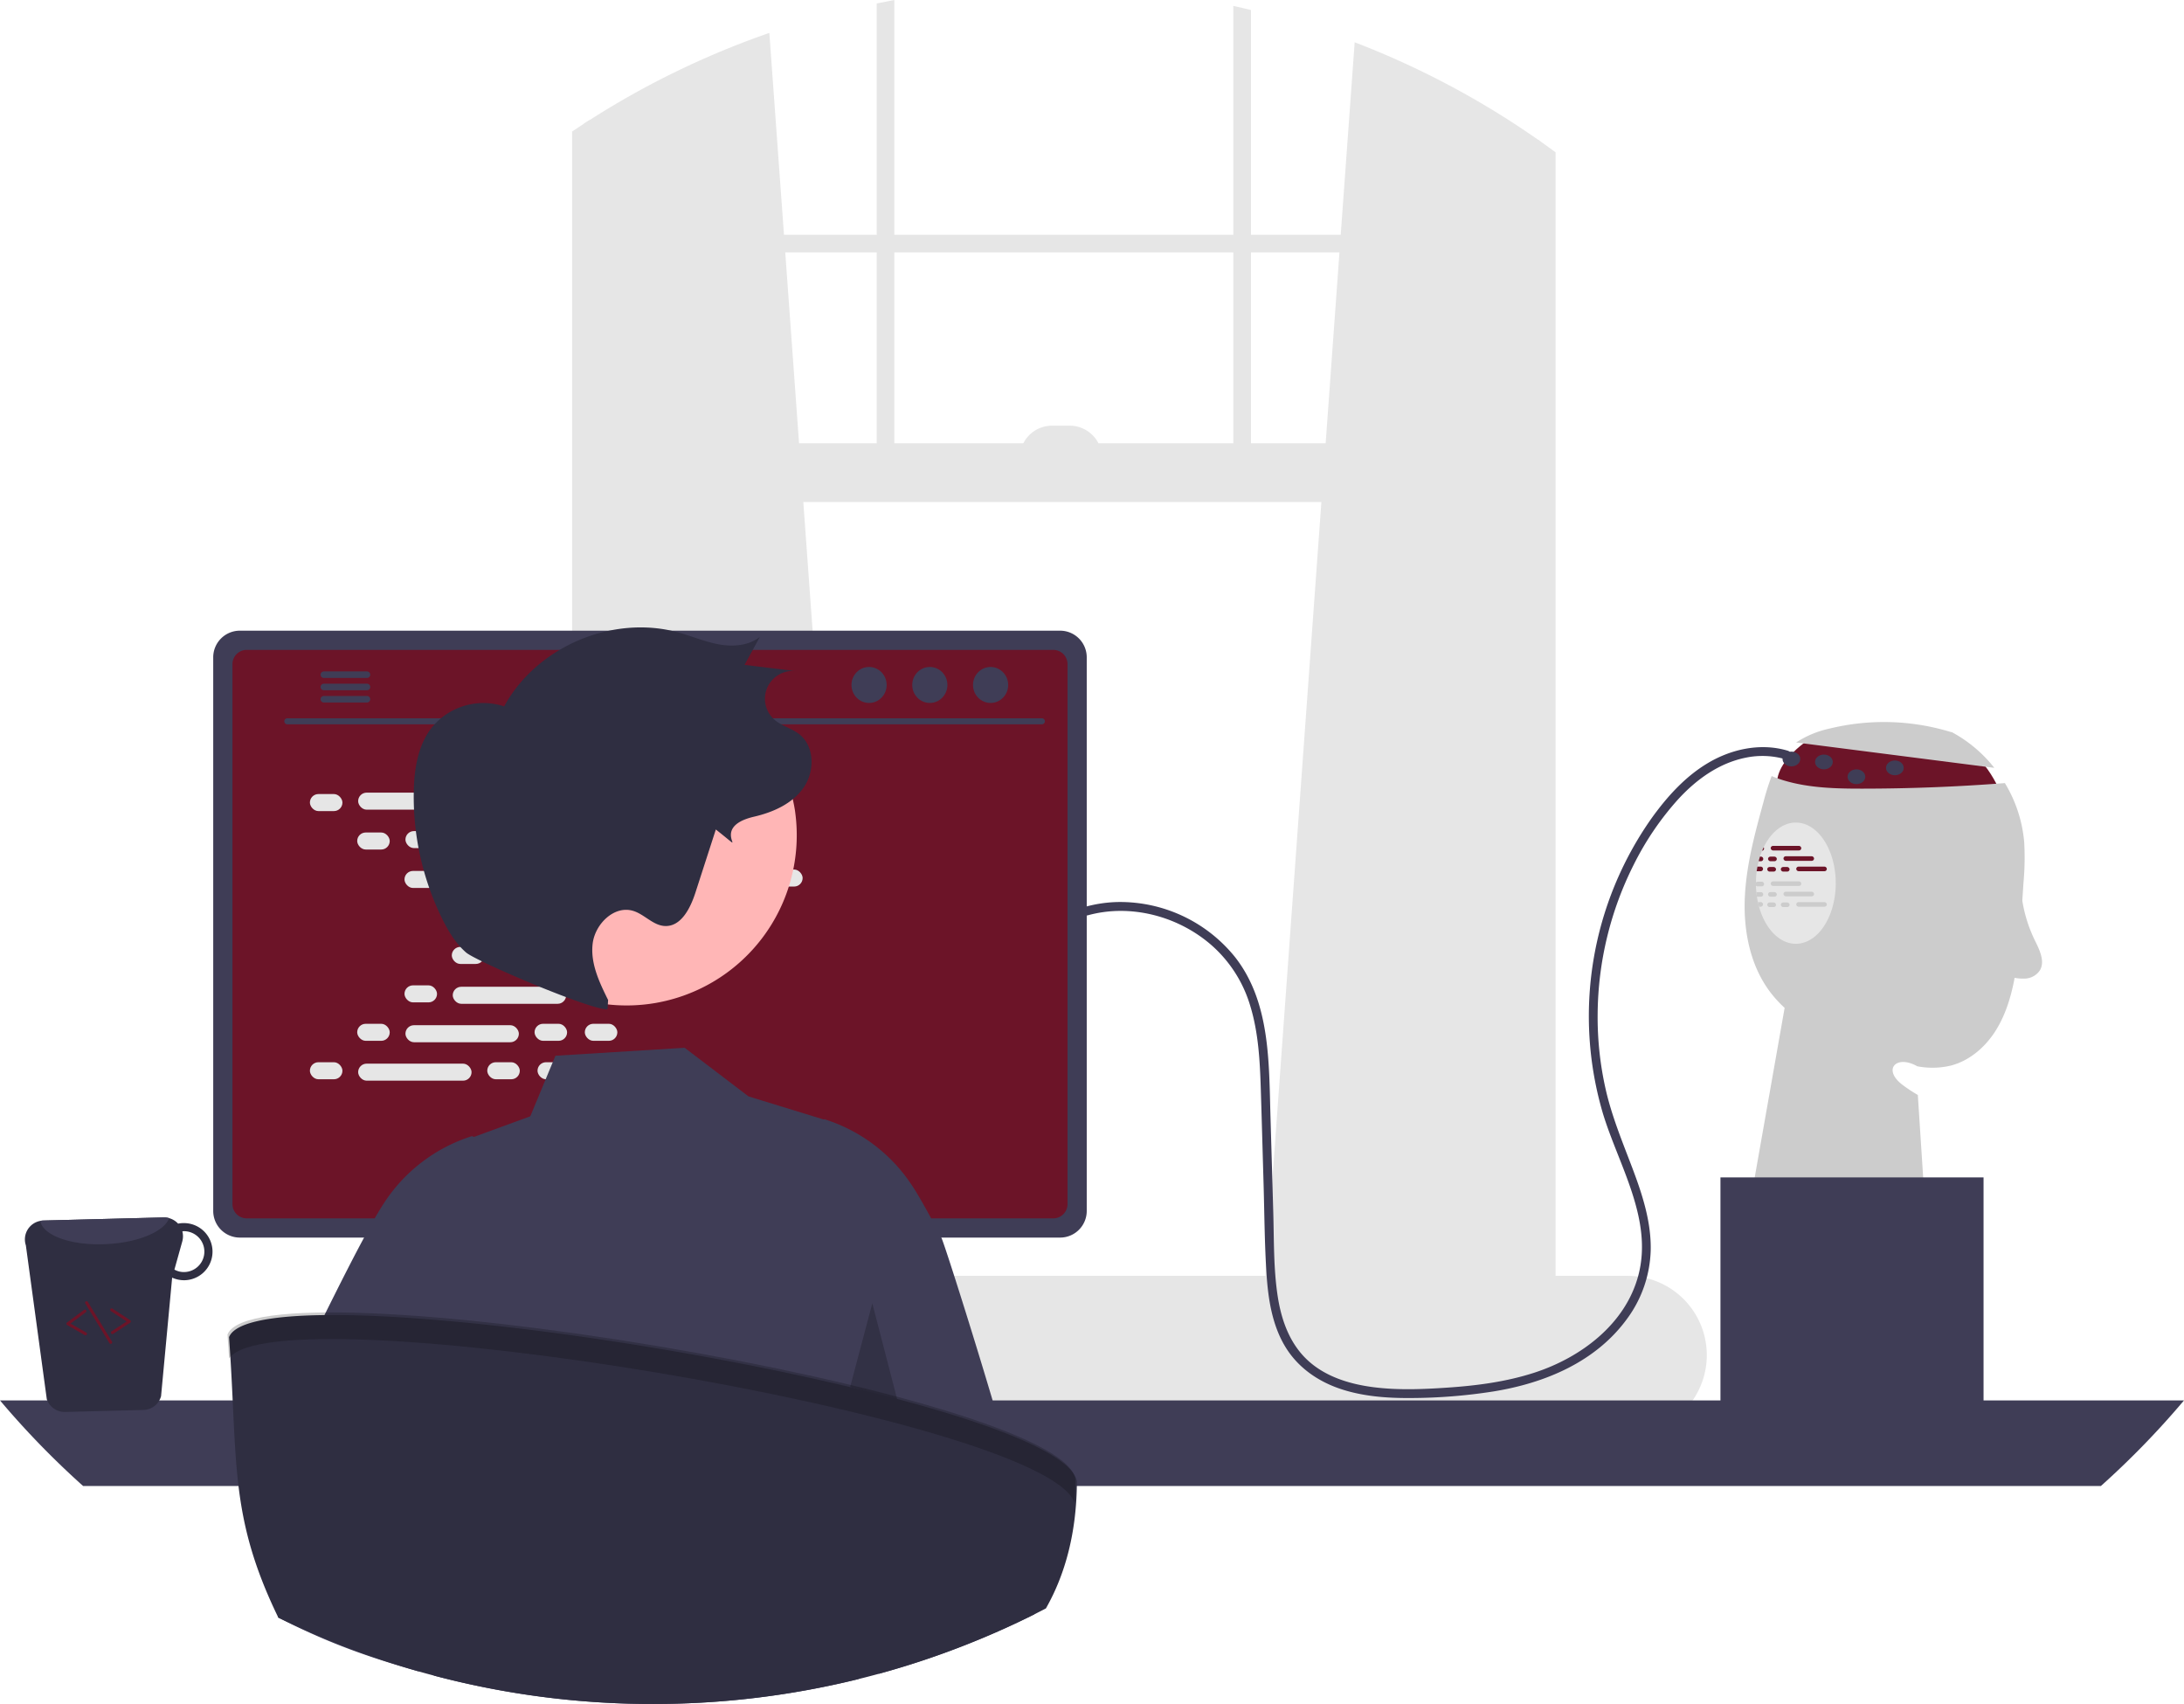 <svg xmlns="http://www.w3.org/2000/svg" width="738.82" height="576.27" viewBox="0 0 738.82 576.27" xmlns:xlink="http://www.w3.org/1999/xlink" role="img" artist="Katerina Limpitsouni" source="https://undraw.co/"><path d="M844.969,410.389s-17.37,9.661-12.37,20.661,76,2,76,2-5-15-14-18S844.969,410.389,844.969,410.389Z" transform="translate(-230.59 -161.865)" fill="#6C1428"/><path d="M838.197,412.965a33.803,33.803,0,0,1,11.446-4.733,77.516,77.516,0,0,1,41.177,1.284l-.245-.199a45.946,45.946,0,0,1,14.666,12.228Z" transform="translate(-230.59 -161.865)" fill="#ccc"/><path d="M915.119,460.27q-.36,5.385-.72,10.76a172.674,172.674,0,0,1-2.45,22.38c-1.22,6.19-3.16,12.33-6.63,17.6-3.47,5.26-8.62,9.61-14.72,11.21a26.973,26.973,0,0,1-11.42.25c-7.13-4.05-11.96,1.13-4.84,6.4a55.187,55.187,0,0,0,5.03,3.31l3.23,49.87-60-13,11.71-66.34a39.59,39.59,0,0,1-4.9-5.35c-6.71-8.91-9.02-20.52-8.58-31.66.45-11.15,3.42-22.02,6.37-32.77a84.278,84.278,0,0,1,2.72-8.61c1.31.54,2.64,1.03,3.99,1.44,8.63,2.62,17.8,2.83,26.82,2.82q24.075-.015,48.09-1.88a46.142,46.142,0,0,1,6.53,19.94A92.569,92.569,0,0,1,915.119,460.27Z" transform="translate(-230.59 -161.865)" fill="#ccc"/><path d="M658.5,595.645l92.37,8.2.99.09V209.795q-.495-.345-.99-.69a288.323,288.323,0,0,0-62.01-32.94l-4.72,65.1-.43,5.96-4.67,64.56L677.6,331.645l-18.93,261.7Z" transform="translate(-230.59 -161.865)" fill="#e6e6e6"/><path d="M430.07,202.455c-.66.42-1.32.84-1.98,1.28v400.2l1.98-.18,91.37-8.11-.17-2.3L502.34,331.645l-1.44-19.86-4.67-64.56-.43-5.96-4.95-68.27A287.687,287.687,0,0,0,430.07,202.455Z" transform="translate(-230.59 -161.865)" fill="#e6e6e6"/><path d="M428.09,203.735c-1.33.86-2.66,1.74-3.97,2.63v403.03c0,10.07,5.97,18.51,13.95,20.66a15.249,15.249,0,0,0,4,.53h296.8a15.118,15.118,0,0,0,3.99-.53,17.06,17.06,0,0,0,7.78-4.66,22.919,22.919,0,0,0,6.18-16V213.375c-1.64-1.21-3.29-2.41-4.96-3.58q-.495-.345-.99-.69v400.29a16.108,16.108,0,0,1-.46,3.85c-1.41,5.95-6.06,10.31-11.54,10.31H442.07c-6.62,0-12-6.35-12-14.16V202.455C429.41,202.875,428.75,203.295,428.09,203.735Z" transform="translate(-230.59 -161.865)" fill="#e6e6e6"/><rect x="196.503" y="79.404" width="326.752" height="5.959" fill="#e6e6e6"/><path d="M653.77,165.255c-1.98-.49-3.96-.95-5.96-1.38v161.81h5.96Z" transform="translate(-230.59 -161.865)" fill="#e6e6e6"/><path d="M533.13,161.865c-1.99.37-3.98.75-5.96,1.16v162.66h5.96Z" transform="translate(-230.59 -161.865)" fill="#e6e6e6"/><path d="M363.03,620.155a26.711,26.711,0,0,0,1.93,9.98,25.54,25.54,0,0,0,1.75,3.56,27.096,27.096,0,0,0,3.02,4.18,26.76,26.76,0,0,0,20.12,9.11H781.16a26.82,26.82,0,0,0,0-53.64H389.85A26.846,26.846,0,0,0,363.03,620.155Z" transform="translate(-230.59 -161.865)" fill="#e6e6e6"/><rect x="427.093" y="311.784" width="324.766" height="19.863" transform="translate(948.361 481.566) rotate(-180)" fill="#e6e6e6"/><path d="M575.571,305.825h27.809a0,0,0,0,1,0,0v0a10.925,10.925,0,0,1-10.925,10.925h-5.959a10.925,10.925,0,0,1-10.925-10.925v0A0,0,0,0,1,575.571,305.825Z" transform="translate(948.361 460.71) rotate(-180)" fill="#e6e6e6"/><path d="M230.59,635.475a289.004,289.004,0,0,0,28.12,28.95H941.29a289.004,289.004,0,0,0,28.12-28.95Z" transform="translate(-230.59 -161.865)" fill="#3f3d56"/><path d="M415.75,538.665v102.56H487.6V538.665a3.448,3.448,0,0,0-2.43-3.3,3.175,3.175,0,0,0-1.03-.16H419.22A3.463,3.463,0,0,0,415.75,538.665Zm28.04,35.24a7.67,7.67,0,0,1,15.34,0v11.9a7.67,7.67,0,0,1-15.34,0Z" transform="translate(-230.59 -161.865)" fill="#2f2e41"/><path d="M415.53,637.945v9.89a1.946,1.946,0,0,0,1.93,1.94h68.43a1.94,1.94,0,0,0,1.93-1.94v-9.89Z" transform="translate(-230.59 -161.865)" fill="#3f3d56"/><path d="M302.72,384.145v187.26a9.007,9.007,0,0,0,9,9h277.5a9.007,9.007,0,0,0,9-9V384.145a9.011,9.011,0,0,0-9-8.99H311.72A9.012,9.012,0,0,0,302.72,384.145Z" transform="translate(-230.59 -161.865)" fill="#3f3d56"/><path d="M309.23,386.475v182.62a4.818,4.818,0,0,0,4.81,4.81H586.91a4.818,4.818,0,0,0,4.81-4.81V386.475a4.82,4.82,0,0,0-4.81-4.82H314.04A4.821,4.821,0,0,0,309.23,386.475Z" transform="translate(-230.59 -161.865)" fill="#6C1428"/><path d="M364.87,652.105a2.948,2.948,0,0,0,2.32,1.11H529.53a2.987,2.987,0,0,0,2.92-3.6l-2.52-11.97a2.993,2.993,0,0,0-1.86-2.17,2.895,2.895,0,0,0-1.06-.2H369.7a2.894,2.894,0,0,0-1.06.2,2.992,2.992,0,0,0-1.86,2.17l-2.52,11.97A2.985,2.985,0,0,0,364.87,652.105Z" transform="translate(-230.59 -161.865)" fill="#2f2e41"/><rect x="520.857" y="637.431" width="5" height="3" rx="0.488" transform="translate(816.124 1115.997) rotate(-180)" fill="#3f3d56"/><rect x="510.857" y="637.431" width="5" height="3" rx="0.488" transform="translate(796.124 1115.997) rotate(-180)" fill="#3f3d56"/><rect x="500.857" y="637.431" width="5" height="3" rx="0.488" transform="translate(776.124 1115.997) rotate(-180)" fill="#3f3d56"/><rect x="490.857" y="637.431" width="5" height="3" rx="0.488" transform="translate(756.124 1115.997) rotate(-180)" fill="#3f3d56"/><rect x="480.857" y="637.431" width="5" height="3" rx="0.488" transform="translate(736.124 1115.997) rotate(-180)" fill="#3f3d56"/><rect x="470.857" y="637.431" width="5" height="3" rx="0.488" transform="translate(716.124 1115.997) rotate(-180)" fill="#3f3d56"/><rect x="460.857" y="637.431" width="5" height="3" rx="0.488" transform="translate(696.124 1115.997) rotate(-180)" fill="#3f3d56"/><rect x="450.857" y="637.431" width="5" height="3" rx="0.488" transform="translate(676.124 1115.997) rotate(-180)" fill="#3f3d56"/><rect x="440.857" y="637.431" width="5" height="3" rx="0.488" transform="translate(656.124 1115.997) rotate(-180)" fill="#3f3d56"/><rect x="430.857" y="637.431" width="5" height="3" rx="0.488" transform="translate(636.124 1115.997) rotate(-180)" fill="#3f3d56"/><rect x="420.857" y="637.431" width="5" height="3" rx="0.488" transform="translate(616.124 1115.997) rotate(-180)" fill="#3f3d56"/><rect x="410.857" y="637.431" width="5" height="3" rx="0.488" transform="translate(596.124 1115.997) rotate(-180)" fill="#3f3d56"/><rect x="400.857" y="637.431" width="5" height="3" rx="0.488" transform="translate(576.124 1115.997) rotate(-180)" fill="#3f3d56"/><rect x="390.857" y="637.431" width="5" height="3" rx="0.488" transform="translate(556.124 1115.997) rotate(-180)" fill="#3f3d56"/><rect x="380.857" y="637.431" width="5" height="3" rx="0.488" transform="translate(536.124 1115.997) rotate(-180)" fill="#3f3d56"/><rect x="370.857" y="637.431" width="5" height="3" rx="0.488" transform="translate(516.124 1115.997) rotate(-180)" fill="#3f3d56"/><rect x="520.975" y="642.431" width="5" height="3" rx="0.488" transform="translate(816.36 1125.997) rotate(-180)" fill="#3f3d56"/><rect x="510.975" y="642.431" width="5" height="3" rx="0.488" transform="translate(796.36 1125.997) rotate(-180)" fill="#3f3d56"/><rect x="500.975" y="642.431" width="5" height="3" rx="0.488" transform="translate(776.36 1125.997) rotate(-180)" fill="#3f3d56"/><rect x="490.975" y="642.431" width="5" height="3" rx="0.488" transform="translate(756.36 1125.997) rotate(-180)" fill="#3f3d56"/><rect x="480.975" y="642.431" width="5" height="3" rx="0.488" transform="translate(736.36 1125.997) rotate(-180)" fill="#3f3d56"/><rect x="470.975" y="642.431" width="5" height="3" rx="0.488" transform="translate(716.36 1125.997) rotate(-180)" fill="#3f3d56"/><rect x="460.975" y="642.431" width="5" height="3" rx="0.488" transform="translate(696.36 1125.997) rotate(-180)" fill="#3f3d56"/><rect x="450.975" y="642.431" width="5" height="3" rx="0.488" transform="translate(676.36 1125.997) rotate(-180)" fill="#3f3d56"/><rect x="440.975" y="642.431" width="5" height="3" rx="0.488" transform="translate(656.36 1125.997) rotate(-180)" fill="#3f3d56"/><rect x="430.975" y="642.431" width="5" height="3" rx="0.488" transform="translate(636.36 1125.997) rotate(-180)" fill="#3f3d56"/><rect x="420.975" y="642.431" width="5" height="3" rx="0.488" transform="translate(616.36 1125.997) rotate(-180)" fill="#3f3d56"/><rect x="410.975" y="642.431" width="5" height="3" rx="0.488" transform="translate(596.36 1125.997) rotate(-180)" fill="#3f3d56"/><rect x="400.975" y="642.431" width="5" height="3" rx="0.488" transform="translate(576.36 1125.997) rotate(-180)" fill="#3f3d56"/><rect x="390.975" y="642.431" width="5" height="3" rx="0.488" transform="translate(556.36 1125.997) rotate(-180)" fill="#3f3d56"/><rect x="380.975" y="642.431" width="5" height="3" rx="0.488" transform="translate(536.36 1125.997) rotate(-180)" fill="#3f3d56"/><rect x="370.975" y="642.431" width="5" height="3" rx="0.488" transform="translate(516.36 1125.997) rotate(-180)" fill="#3f3d56"/><rect x="437.975" y="648.431" width="40" height="3" rx="0.488" transform="translate(685.36 1137.997) rotate(-180)" fill="#3f3d56"/><path d="M327.752,406.812H583.075a1.016,1.016,0,0,0,0-2.031H327.752a1.016,1.016,0,0,0,0,2.031Z" transform="translate(-230.59 -161.865)" fill="#3f3d56"/><ellipse cx="335.105" cy="231.649" rx="5.95" ry="6.083" fill="#3f3d56"/><ellipse cx="314.549" cy="231.649" rx="5.95" ry="6.083" fill="#3f3d56"/><ellipse cx="293.993" cy="231.649" rx="5.95" ry="6.083" fill="#3f3d56"/><path d="M339.04,390.045a1.095,1.095,0,0,0,1.09,1.1h14.6a1.105,1.105,0,0,0,0-2.21h-14.6A1.103,1.103,0,0,0,339.04,390.045Z" transform="translate(-230.59 -161.865)" fill="#3f3d56"/><path d="M339.04,394.195a1.095,1.095,0,0,0,1.09,1.1h14.6a1.105,1.105,0,0,0,0-2.21h-14.6A1.103,1.103,0,0,0,339.04,394.195Z" transform="translate(-230.59 -161.865)" fill="#3f3d56"/><path d="M339.04,398.335a1.103,1.103,0,0,0,1.09,1.11h14.6a1.105,1.105,0,0,0,0-2.21h-14.6A1.095,1.095,0,0,0,339.04,398.335Z" transform="translate(-230.59 -161.865)" fill="#3f3d56"/><rect x="104.836" y="268.543" width="11.006" height="5.76" rx="2.88" fill="#e6e6e6"/><rect x="164.836" y="268.543" width="11.006" height="5.76" rx="2.88" fill="#e6e6e6"/><rect x="181.836" y="268.543" width="11.006" height="5.76" rx="2.88" fill="#e6e6e6"/><rect x="121.156" y="268.063" width="38.366" height="5.76" rx="2.88" fill="#e6e6e6"/><rect x="201.156" y="268.063" width="38.366" height="5.76" rx="2.88" fill="#e6e6e6"/><rect x="120.836" y="281.543" width="11.006" height="5.76" rx="2.88" fill="#e6e6e6"/><rect x="180.836" y="281.543" width="11.006" height="5.76" rx="2.88" fill="#e6e6e6"/><rect x="197.836" y="281.543" width="11.006" height="5.76" rx="2.88" fill="#e6e6e6"/><rect x="137.156" y="281.063" width="38.366" height="5.76" rx="2.88" fill="#e6e6e6"/><rect x="217.156" y="281.063" width="38.366" height="5.76" rx="2.88" fill="#e6e6e6"/><rect x="136.836" y="294.543" width="11.006" height="5.76" rx="2.88" fill="#e6e6e6"/><rect x="196.836" y="294.543" width="11.006" height="5.76" rx="2.88" fill="#e6e6e6"/><rect x="213.836" y="294.543" width="11.006" height="5.76" rx="2.88" fill="#e6e6e6"/><rect x="153.156" y="294.063" width="38.366" height="5.76" rx="2.88" fill="#e6e6e6"/><rect x="233.156" y="294.063" width="38.366" height="5.76" rx="2.88" fill="#e6e6e6"/><rect x="152.836" y="307.543" width="11.006" height="5.76" rx="2.88" fill="#e6e6e6"/><rect x="212.836" y="307.543" width="11.006" height="5.76" rx="2.88" fill="#e6e6e6"/><rect x="229.836" y="307.543" width="11.006" height="5.76" rx="2.88" fill="#e6e6e6"/><rect x="169.156" y="307.063" width="38.366" height="5.76" rx="2.88" fill="#e6e6e6"/><rect x="164.836" y="359.237" width="11.006" height="5.76" rx="2.88" fill="#e6e6e6"/><rect x="181.836" y="359.237" width="11.006" height="5.76" rx="2.88" fill="#e6e6e6"/><rect x="201.156" y="359.717" width="38.366" height="5.76" rx="2.88" fill="#e6e6e6"/><rect x="104.836" y="359.237" width="11.006" height="5.76" rx="2.88" fill="#e6e6e6"/><rect x="121.156" y="359.717" width="38.366" height="5.76" rx="2.88" fill="#e6e6e6"/><rect x="120.836" y="346.237" width="11.006" height="5.76" rx="2.88" fill="#e6e6e6"/><rect x="180.836" y="346.237" width="11.006" height="5.76" rx="2.88" fill="#e6e6e6"/><rect x="197.836" y="346.237" width="11.006" height="5.76" rx="2.88" fill="#e6e6e6"/><rect x="137.156" y="346.717" width="38.366" height="5.76" rx="2.88" fill="#e6e6e6"/><rect x="136.836" y="333.237" width="11.006" height="5.76" rx="2.88" fill="#e6e6e6"/><rect x="196.836" y="333.237" width="11.006" height="5.76" rx="2.88" fill="#e6e6e6"/><rect x="213.836" y="333.237" width="11.006" height="5.76" rx="2.88" fill="#e6e6e6"/><rect x="153.156" y="333.717" width="38.366" height="5.76" rx="2.88" fill="#e6e6e6"/><rect x="152.836" y="320.237" width="11.006" height="5.76" rx="2.88" fill="#e6e6e6"/><rect x="212.836" y="320.237" width="11.006" height="5.76" rx="2.88" fill="#e6e6e6"/><rect x="229.836" y="320.237" width="11.006" height="5.76" rx="2.88" fill="#e6e6e6"/><rect x="169.156" y="320.717" width="38.366" height="5.76" rx="2.88" fill="#e6e6e6"/><path d="M324.69,708.905c.61.31,1.23.62,1.84.92,15.8,7.9,28.44,12.39,45.73,17.31,1.46-16.3,2.87-44.95,4.24-62.71.36-4.61.72-8.48,1.07-11.21a15.182,15.182,0,0,1,.88-4.25l-.06,4.25-.15,11.21-.87,64.11a288.588,288.588,0,0,0,65.84,9.49c1.16.03,2.3.05,3.4.07.39.01.77.02,1.15.02,1.25.01,2.49.02,3.74.02a289.271,289.271,0,0,0,69.54-8.43c-.49-16.13-.98-44.46-1.45-65.28-.1-4.07-.19-7.86-.29-11.21-.19-7.16-.39-12.32-.58-14.05a4.361,4.361,0,0,1,.39.97,97.154,97.154,0,0,1,1.89,13.08c.35,3.35.7,7.14,1.05,11.21,1.86,21.63,3.8,51.04,5.8,63.51a285.473,285.473,0,0,0,34.97-12.03q9-3.75,17.68-8.09c-1.1-7.2-2.25-15.27-3.43-23.64-.92-6.49-1.87-13.16-2.84-19.75-1.5-10.18-23.79-81.32-25.2-84.02-1.21-2.31-2.36-4.49-3.45-6.5-2.64-4.88-4.88-8.77-6.54-11.23a55.257,55.257,0,0,0-29.28-22.21l-.3-.08-.21.09-20.45-6.28-2.99-.92-2.01-.62-7.08-5.39-3.85-2.93-3.61-2.75-7.06-5.37-43.71,2.69-8.51,20.49-19.06,6.97-.33-.15-.29-.12-.3.08a55.306,55.306,0,0,0-29.28,22.21c-.94,1.41-2.08,3.27-3.37,5.52-1.1,1.91-2.3,4.09-3.6,6.5-1.85,3.43-3.87,7.3-6.01,11.49-.47.92-.95,1.86-1.43,2.81q-1.335,2.64-2.71,5.39c-2.13,4.25-4.33,8.69-6.53,13.2-1.91,3.91-3.84,11.95-5.74,22.18-1.57,8.5-3.13,18.52-4.64,28.95-1.98,13.52.13,29.71-1.66,42.15C324.92,707.365,324.8,708.135,324.69,708.905Z" transform="translate(-230.59 -161.865)" fill="#3f3d56"/><polygon points="303.59 473.566 295.093 440.774 287.59 469.07 303.59 473.566" opacity="0.2"/><path d="M308.07,614.065c3.04,41.88-.11,60.32,16.67,94.85a286.159,286.159,0,0,0,47.52,18.22q2.55.72,5.11,1.4a288.588,288.588,0,0,0,65.84,9.49c1.16.03,2.3.05,3.4.07.39.01.77.02,1.15.02,1.25.01,2.49.02,3.74.02a289.271,289.271,0,0,0,69.54-8.43q3.42-.84,6.81-1.77a285.473,285.473,0,0,0,34.97-12.03q9-3.75,17.68-8.09c1.31-.66,2.62-1.32,3.91-2,6.63-11.66,10.4-25.84,10.48-42.88C590.3,633.575,318.21,588.745,308.07,614.065Z" transform="translate(-230.59 -161.865)" fill="#2f2e41"/><path d="M308.078,621.237c-.155-2.593-.329-5.271-.531-8.06,10.14-25.32,282.23,19.51,286.82,48.87-.013,2.692-.128,5.304-.321,7.855C582.93,640.924,324.441,598.316,308.078,621.237Z" transform="translate(-230.59 -161.865)" opacity="0.2"/><path d="M246.419,635.051a6.416,6.416,0,0,0,6.183,4.331L279.094,638.7a6.328,6.328,0,0,0,5.981-4.657l3.749-40.087a9.794,9.794,0,0,0,4.238.871A9.661,9.661,0,0,0,292.577,575.51a8.184,8.184,0,0,0-1.736.181,6.548,6.548,0,0,0-4.874-2.103l-40.751,1.052a5.854,5.854,0,0,0-1.005.125,6.365,6.365,0,0,0-4.873,8.265Zm43.173-43.817,2.668-9.553a6.506,6.506,0,0,0,.02-3.375c.129-0.0.244-.062.373-.062a6.91,6.91,0,0,1,.324,13.817A6.505,6.505,0,0,1,289.593,591.234Z" transform="translate(-230.59 -161.865)" fill="#2f2e41"/><path d="M244.211,574.765c.868,4.964,10.629,8.454,22.366,7.847,10.793-.497,19.617-4.287,21.234-8.779a6.025,6.025,0,0,0-1.844-.246l-40.751,1.052A5.854,5.854,0,0,0,244.211,574.765Z" transform="translate(-230.59 -161.865)" fill="#3f3d56"/><path d="M268.728,613.023a.497.497,0,0,0,.151-.066l5.753-3.766a.499.499,0,0,0,0-.836l-5.98-3.917a.5.5,0,1,0-.548.836l5.341,3.498-5.114,3.348a.5.5,0,0,0,.396.903Z" transform="translate(-230.59 -161.865)" fill="#6C1428"/><path d="M259.641,613.442a.5.5,0,0,0,.126-.918l-5.303-3.04,5.126-3.807a.5.5,0,1,0-.596-.802l-5.739,4.263a.5.5,0,0,0,.049.835l5.965,3.42A.5.5,0,0,0,259.641,613.442Z" transform="translate(-230.59 -161.865)" fill="#6C1428"/><path d="M268.156,616.323a.482.482,0,0,0,.137-.058.5.5,0,0,0,.168-.687l-8.155-13.408a.5.5,0,0,0-.854.521l8.155,13.408A.5.5,0,0,0,268.156,616.323Z" transform="translate(-230.59 -161.865)" fill="#6C1428"/><rect x="582.009" y="398.186" width="89" height="78" fill="#3f3d56"/><path d="M914.79,451.101a47.543,47.543,0,0,0,4.144,28.743c1.608,3.279,3.6,7.228,1.642,10.311a6.351,6.351,0,0,1-4.784,2.651,15.579,15.579,0,0,1-5.583-.723" transform="translate(-230.59 -161.865)" fill="#ccc"/><ellipse cx="606.009" cy="256.686" rx="3" ry="2.5" fill="#3f3d56"/><ellipse cx="617.009" cy="257.686" rx="3" ry="2.5" fill="#3f3d56"/><ellipse cx="628.009" cy="262.686" rx="3" ry="2.5" fill="#3f3d56"/><ellipse cx="641.009" cy="259.686" rx="3" ry="2.5" fill="#3f3d56"/><path d="M598.524,471.434c14.57-4.045,30.799.29,42.058,10.22A43.888,43.888,0,0,1,653.461,501.802c2.875,9.259,3.35,19.025,3.651,28.65.333,10.642.622,21.285.932,31.927.296,10.147.33,20.342,1.007,30.472.568,8.501,1.929,17.325,6.478,24.698,4.218,6.835,10.881,11.451,18.412,13.995,7.633,2.579,15.861,3.179,23.868,3.126a184.222,184.222,0,0,0,27.828-2.203c17.487-2.801,34.76-9.947,45.44-24.689a40.91,40.91,0,0,0,7.923-23.028c.225-9.675-2.866-19.046-6.251-27.982-3.295-8.696-6.859-17.264-8.944-26.356a110.576,110.576,0,0,1-2.749-25.943,114.047,114.047,0,0,1,12.229-50.225,98.679,98.679,0,0,1,15.014-22.075c6.168-6.712,13.807-12.253,22.89-14.069a27.638,27.638,0,0,1,13.368.538c1.853.555,2.645-2.34.798-2.893-8.998-2.694-18.774-.646-26.751,4.031-7.844,4.598-14.043,11.496-19.304,18.809A116.169,116.169,0,0,0,772.868,538.54c5.339,17.489,16.95,35.694,11.962,54.621-4.366,16.567-19.492,27.825-35.117,32.911-9.479,3.085-19.418,4.391-29.331,5.066-8.377.571-16.869.934-25.223-.143-7.673-.989-15.565-3.334-21.514-8.485-6.521-5.645-9.501-13.758-10.798-22.083-1.468-9.42-1.252-19.133-1.529-28.638l-.945-32.443c-.534-18.324-.074-38.631-11.995-53.814a49.958,49.958,0,0,0-39.697-18.61,44.882,44.882,0,0,0-10.955,1.618,1.501,1.501,0,0,0,.798,2.893Z" transform="translate(-230.59 -161.865)" fill="#3f3d56"/><path d="M385.556,452.455a57.571,57.571,0,0,0,114.037-15.91l-.114-.817a57.571,57.571,0,0,0-113.905,16.724Z" transform="translate(-230.59 -161.865)" fill="#ffb6b6"/><path d="M436.308,500.059c-2.977-5.996-6.035-12.433-5.227-19.078s7.301-13.015,13.704-11.063c3.829,1.168,6.732,4.935,10.731,5.115,5.502.247,8.635-6.059,10.33-11.299l6.902-21.342c13.313,10.459-3.548-.506,12.944-4.335,6.47-1.502,13.002-4.41,16.781-9.872s3.729-13.913-1.495-18.016c-2.561-2.012-5.963-2.768-8.412-4.916a9.407,9.407,0,0,1,7.457-16.395l-17.566-2.136,5.2-9.48c-3.76,2.984-9.005,3.402-13.732,2.567s-9.183-2.765-13.809-4.047c-22.207-6.153-47.956,4.761-58.977,24.998a22.478,22.478,0,0,0-24.484,7.159c-4.681,5.982-5.932,13.947-6.089,21.541a93.368,93.368,0,0,0,9.662,43.219c2.07,4.172,4.516,8.264,8.033,11.315s43.271,19.955,47.859,19.158" transform="translate(-230.59 -161.865)" fill="#2f2e41"/><path d="M851.599,460.55a29.657,29.657,0,0,1-.99,7.69v.01c-.01.05-.03.1-.04.15-2.02,7.43-6.84,12.65-12.47,12.65-5.6,0-10.4-5.18-12.45-12.55-.14-.51-.26-1.02-.37-1.55-.14-.59-.25-1.2-.34-1.83-.08-.5-.14-1.01-.19-1.53-.07-.72-.12-1.44-.13-2.19v-.01c-.02-.28-.02-.56-.02-.84v-.25l.01-.01a29.297,29.297,0,0,1,.25-3.79c.07-.53.15-1.04.25-1.55.12-.62.25-1.23.41-1.83.13-.53.28-1.04.44-1.55.22-.68.46-1.34.73-1.97.17-.41.35-.81.53-1.2,2.46-5.06,6.42-8.35,10.88-8.35,6.17,0,11.37,6.29,12.98,14.87.02.13.05.26.06.39v.01A29.58,29.58,0,0,1,851.599,460.55Z" transform="translate(-230.59 -161.865)" fill="#e6e6e6"/><path d="M827.349,448.84a.796.796,0,0,1-.66.76c.17-.41.35-.81.53-1.2A.839.839,0,0,1,827.349,448.84Z" transform="translate(-230.59 -161.865)" fill="#6C1428"/><rect x="599.004" y="286.065" width="10.354" height="1.555" rx="0.777" fill="#6C1428"/><path d="M827.079,452.34a.781.781,0,0,1-.78.78h-.78c.13-.53.28-1.04.44-1.55h.34A.779.779,0,0,1,827.079,452.34Z" transform="translate(-230.59 -161.865)" fill="#6C1428"/><rect x="598.108" y="289.703" width="2.97" height="1.555" rx="0.777" fill="#6C1428"/><rect x="603.323" y="289.573" width="10.354" height="1.555" rx="0.777" fill="#6C1428"/><rect x="597.838" y="293.211" width="2.97" height="1.555" rx="0.777" fill="#6C1428"/><rect x="602.426" y="293.211" width="2.97" height="1.555" rx="0.777" fill="#6C1428"/><path d="M826.999,455.72a.781.781,0,0,1-.78.78h-1.36c.07-.53.15-1.04.25-1.55h1.11A.773.773,0,0,1,826.999,455.72Z" transform="translate(-230.59 -161.865)" fill="#6C1428"/><rect x="607.641" y="293.082" width="10.354" height="1.555" rx="0.777" fill="#6C1428"/><path d="M827.349,460.84a.773.773,0,0,1-.78.77h-1.41a.791.791,0,0,1-.54-.21v-.01c-.02-.28-.02-.56-.02-.84v-.25l.01-.01a.77.77,0,0,1,.55-.23h1.41A.781.781,0,0,1,827.349,460.84Z" transform="translate(-230.59 -161.865)" fill="#ccc"/><rect x="599.004" y="298.065" width="10.354" height="1.555" rx="0.777" fill="#ccc"/><path d="M827.079,464.34a.781.781,0,0,1-.78.78h-1.36c-.08-.5-.14-1.01-.19-1.53a.34.34,0,0,1,.14-.02h1.41A.779.779,0,0,1,827.079,464.34Z" transform="translate(-230.59 -161.865)" fill="#ccc"/><rect x="598.108" y="301.703" width="2.97" height="1.555" rx="0.777" fill="#ccc"/><rect x="603.323" y="301.573" width="10.354" height="1.555" rx="0.777" fill="#ccc"/><rect x="597.838" y="305.211" width="2.97" height="1.555" rx="0.777" fill="#ccc"/><rect x="602.426" y="305.211" width="2.97" height="1.555" rx="0.777" fill="#ccc"/><path d="M826.999,467.72a.781.781,0,0,1-.78.78h-.57c-.14-.51-.26-1.02-.37-1.55h.94A.773.773,0,0,1,826.999,467.72Z" transform="translate(-230.59 -161.865)" fill="#ccc"/><rect x="607.641" y="305.082" width="10.354" height="1.555" rx="0.777" fill="#ccc"/></svg>
